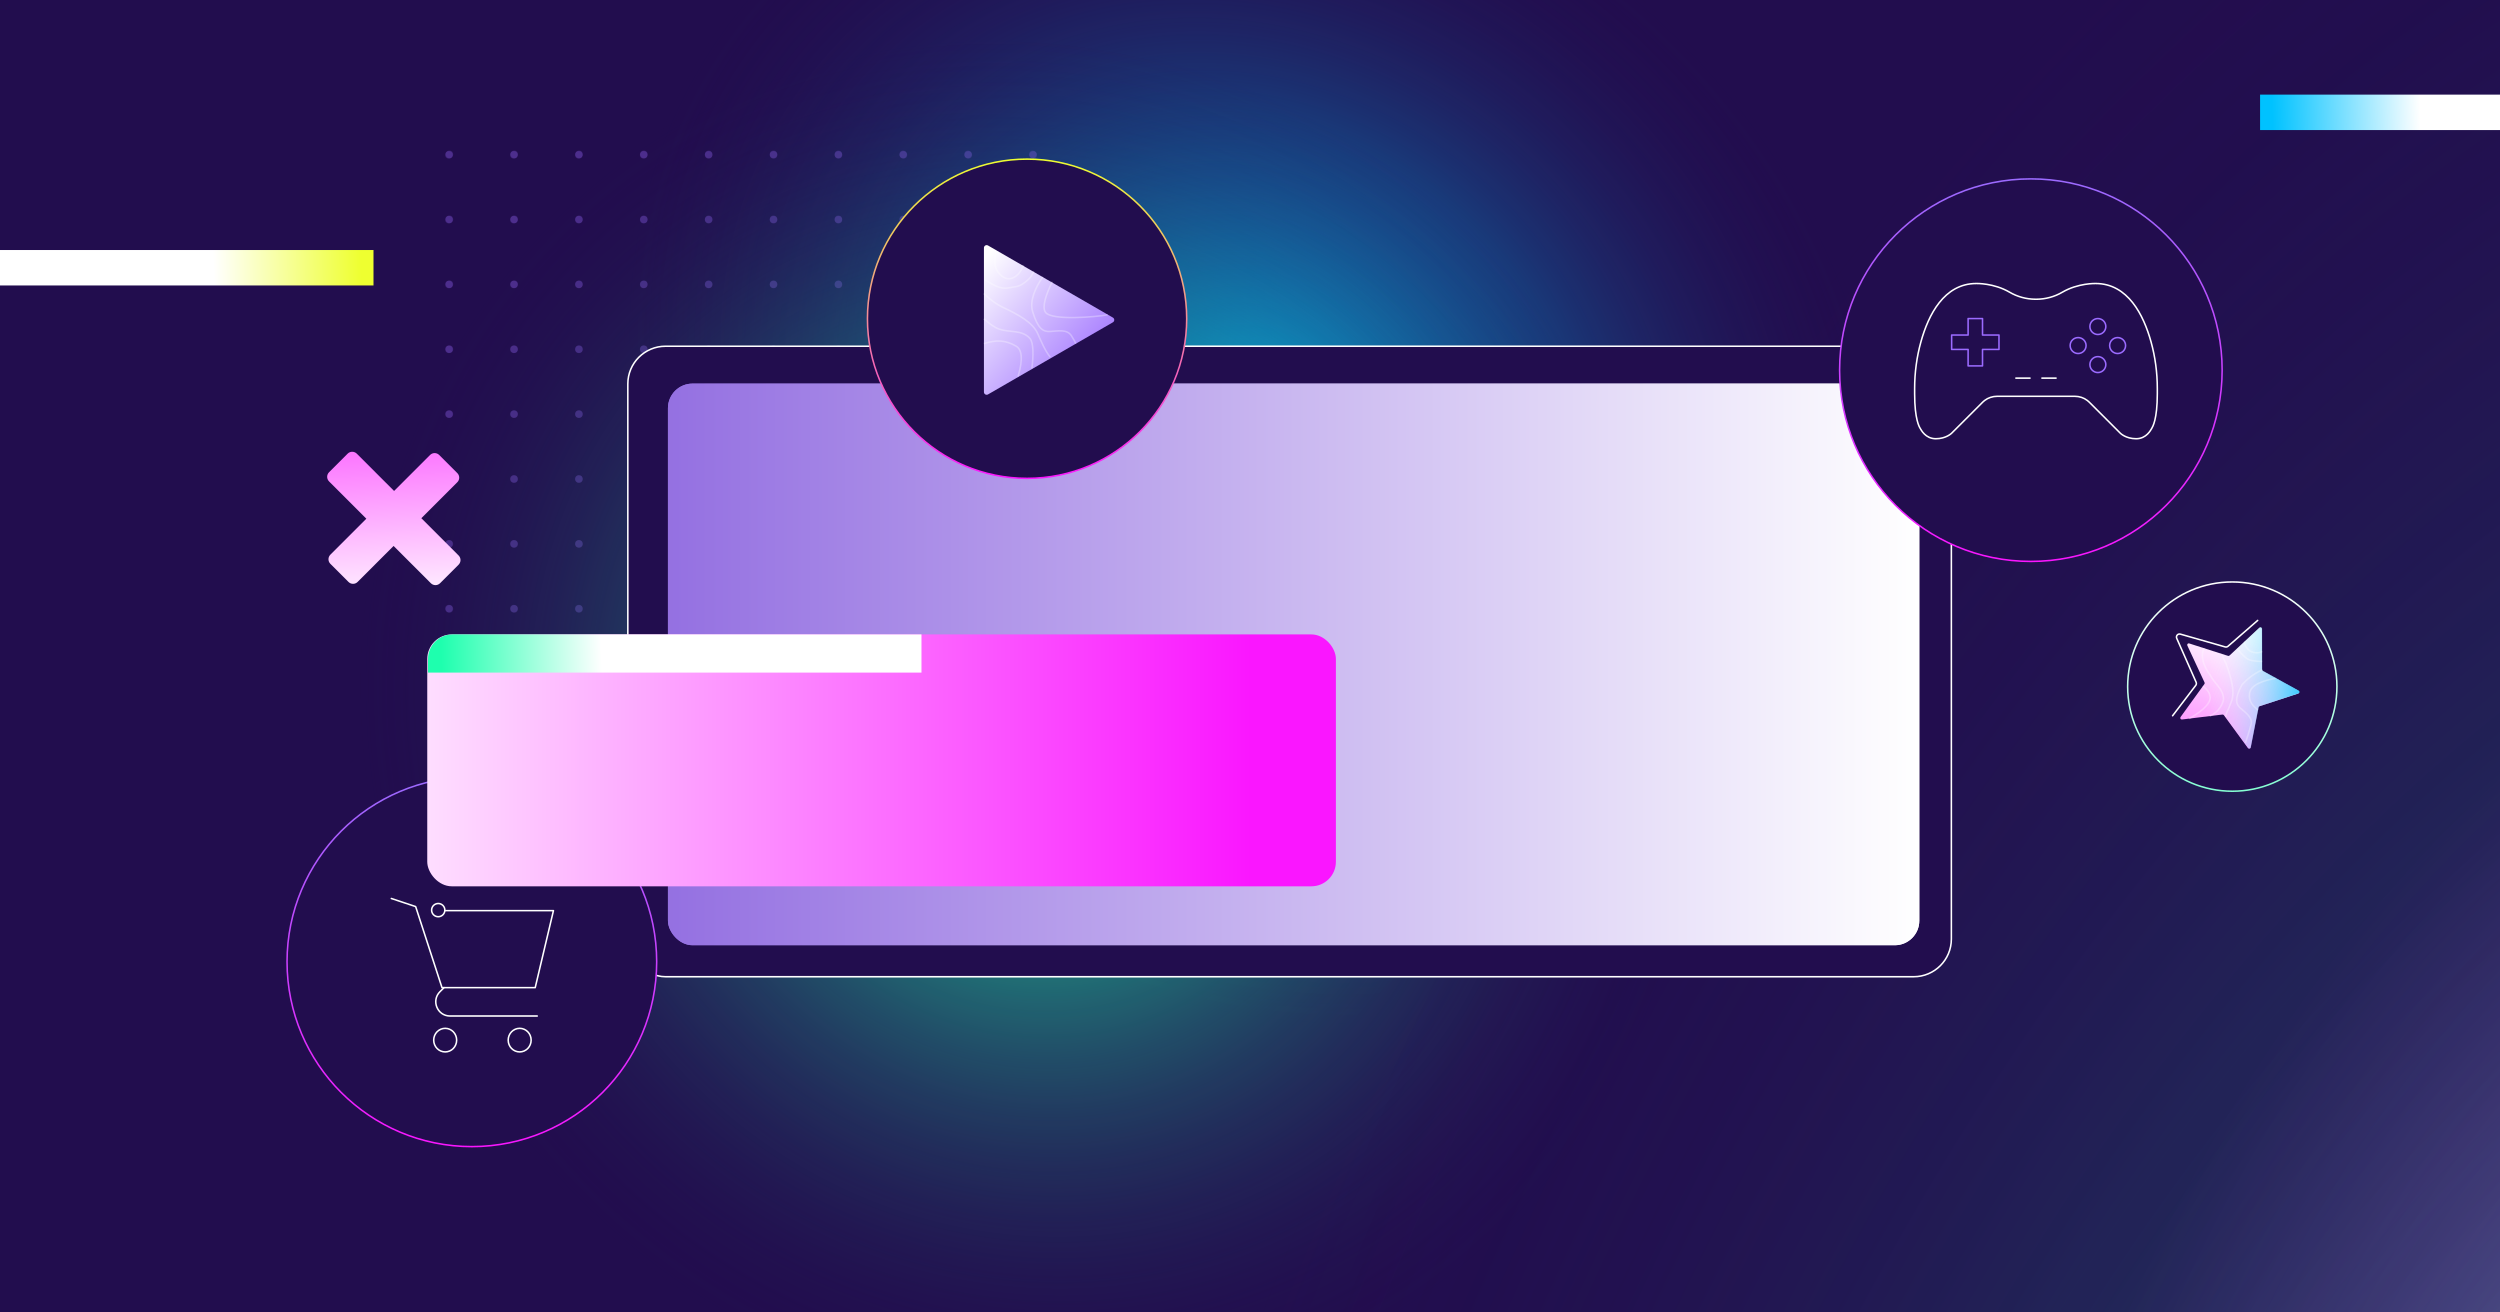 <svg width="1200" height="630" viewBox="0 0 1200 630" fill="none" xmlns="http://www.w3.org/2000/svg">
<g clip-path="url(#clip0_60_142973)">
<rect width="1200" height="630" fill="#220D4E"/>
<g filter="url(#filter0_f_60_142973)">
<rect x="-53.913" y="162.457" width="910.223" height="728.276" transform="rotate(-45 -53.913 162.457)" fill="url(#paint0_radial_60_142973)"/>
</g>
<circle cx="215.485" cy="74.343" r="1.819" fill="#9B6BFF" fill-opacity="0.2"/>
<circle cx="246.647" cy="74.343" r="1.819" fill="#9B6BFF" fill-opacity="0.2"/>
<circle cx="277.816" cy="74.343" r="1.819" fill="#9B6BFF" fill-opacity="0.2"/>
<circle cx="308.972" cy="74.343" r="1.819" fill="#9B6BFF" fill-opacity="0.2"/>
<circle cx="340.14" cy="74.343" r="1.819" fill="#9B6BFF" fill-opacity="0.2"/>
<circle cx="371.302" cy="74.343" r="1.819" fill="#9B6BFF" fill-opacity="0.2"/>
<circle cx="402.466" cy="74.343" r="1.819" fill="#9B6BFF" fill-opacity="0.2"/>
<circle cx="433.628" cy="74.343" r="1.819" fill="#9B6BFF" fill-opacity="0.2"/>
<circle cx="464.79" cy="74.343" r="1.819" fill="#9B6BFF" fill-opacity="0.2"/>
<circle cx="495.959" cy="74.343" r="1.819" fill="#9B6BFF" fill-opacity="0.2"/>
<circle cx="215.485" cy="105.456" r="1.819" fill="#9B6BFF" fill-opacity="0.2"/>
<circle cx="246.647" cy="105.456" r="1.819" fill="#9B6BFF" fill-opacity="0.2"/>
<circle cx="277.816" cy="105.456" r="1.819" fill="#9B6BFF" fill-opacity="0.2"/>
<circle cx="308.972" cy="105.456" r="1.819" fill="#9B6BFF" fill-opacity="0.2"/>
<circle cx="340.14" cy="105.456" r="1.819" fill="#9B6BFF" fill-opacity="0.2"/>
<circle cx="371.302" cy="105.456" r="1.819" fill="#9B6BFF" fill-opacity="0.2"/>
<circle cx="402.466" cy="105.456" r="1.819" fill="#9B6BFF" fill-opacity="0.2"/>
<circle cx="433.628" cy="105.456" r="1.819" fill="#9B6BFF" fill-opacity="0.2"/>
<circle cx="464.79" cy="105.456" r="1.819" fill="#9B6BFF" fill-opacity="0.2"/>
<circle cx="495.959" cy="105.456" r="1.819" fill="#9B6BFF" fill-opacity="0.2"/>
<circle cx="215.485" cy="136.569" r="1.819" fill="#9B6BFF" fill-opacity="0.2"/>
<circle cx="246.647" cy="136.569" r="1.819" fill="#9B6BFF" fill-opacity="0.2"/>
<circle cx="277.816" cy="136.569" r="1.819" fill="#9B6BFF" fill-opacity="0.2"/>
<circle cx="308.972" cy="136.569" r="1.819" fill="#9B6BFF" fill-opacity="0.2"/>
<circle cx="340.14" cy="136.569" r="1.819" fill="#9B6BFF" fill-opacity="0.2"/>
<circle cx="371.302" cy="136.569" r="1.819" fill="#9B6BFF" fill-opacity="0.2"/>
<circle cx="402.466" cy="136.569" r="1.819" fill="#9B6BFF" fill-opacity="0.2"/>
<circle cx="433.628" cy="136.569" r="1.819" fill="#9B6BFF" fill-opacity="0.2"/>
<circle cx="464.79" cy="136.569" r="1.819" fill="#9B6BFF" fill-opacity="0.2"/>
<circle cx="495.959" cy="136.569" r="1.819" fill="#9B6BFF" fill-opacity="0.2"/>
<circle cx="215.485" cy="167.682" r="1.819" fill="#9B6BFF" fill-opacity="0.2"/>
<circle cx="246.647" cy="167.682" r="1.819" fill="#9B6BFF" fill-opacity="0.2"/>
<circle cx="277.816" cy="167.682" r="1.819" fill="#9B6BFF" fill-opacity="0.2"/>
<circle cx="308.972" cy="167.682" r="1.819" fill="#9B6BFF" fill-opacity="0.2"/>
<circle cx="340.14" cy="167.682" r="1.819" fill="#9B6BFF" fill-opacity="0.2"/>
<circle cx="371.302" cy="167.682" r="1.819" fill="#9B6BFF" fill-opacity="0.2"/>
<circle cx="402.466" cy="167.682" r="1.819" fill="#9B6BFF" fill-opacity="0.2"/>
<circle cx="433.628" cy="167.682" r="1.819" fill="#9B6BFF" fill-opacity="0.2"/>
<circle cx="464.79" cy="167.682" r="1.819" fill="#9B6BFF" fill-opacity="0.2"/>
<circle cx="495.959" cy="167.682" r="1.819" fill="#9B6BFF" fill-opacity="0.2"/>
<circle cx="215.485" cy="198.796" r="1.819" fill="#9B6BFF" fill-opacity="0.2"/>
<circle cx="246.647" cy="198.796" r="1.819" fill="#9B6BFF" fill-opacity="0.2"/>
<circle cx="277.816" cy="198.796" r="1.819" fill="#9B6BFF" fill-opacity="0.2"/>
<circle cx="308.972" cy="198.796" r="1.819" fill="#9B6BFF" fill-opacity="0.2"/>
<circle cx="340.14" cy="198.796" r="1.819" fill="#9B6BFF" fill-opacity="0.2"/>
<circle cx="371.302" cy="198.796" r="1.819" fill="#9B6BFF" fill-opacity="0.2"/>
<circle cx="402.466" cy="198.796" r="1.819" fill="#9B6BFF" fill-opacity="0.2"/>
<circle cx="433.628" cy="198.796" r="1.819" fill="#9B6BFF" fill-opacity="0.2"/>
<circle cx="464.79" cy="198.796" r="1.819" fill="#9B6BFF" fill-opacity="0.2"/>
<circle cx="495.959" cy="198.796" r="1.819" fill="#9B6BFF" fill-opacity="0.2"/>
<circle cx="215.485" cy="229.909" r="1.819" fill="#9B6BFF" fill-opacity="0.2"/>
<circle cx="246.647" cy="229.909" r="1.819" fill="#9B6BFF" fill-opacity="0.2"/>
<circle cx="277.816" cy="229.909" r="1.819" fill="#9B6BFF" fill-opacity="0.2"/>
<circle cx="308.972" cy="229.909" r="1.819" fill="#9B6BFF" fill-opacity="0.2"/>
<circle cx="340.14" cy="229.909" r="1.819" fill="#9B6BFF" fill-opacity="0.2"/>
<circle cx="371.302" cy="229.909" r="1.819" fill="#9B6BFF" fill-opacity="0.2"/>
<circle cx="402.466" cy="229.909" r="1.819" fill="#9B6BFF" fill-opacity="0.2"/>
<circle cx="433.628" cy="229.909" r="1.819" fill="#9B6BFF" fill-opacity="0.2"/>
<circle cx="464.79" cy="229.909" r="1.819" fill="#9B6BFF" fill-opacity="0.2"/>
<circle cx="495.959" cy="229.909" r="1.819" fill="#9B6BFF" fill-opacity="0.2"/>
<circle cx="215.485" cy="261.022" r="1.819" fill="#9B6BFF" fill-opacity="0.2"/>
<circle cx="246.647" cy="261.022" r="1.819" fill="#9B6BFF" fill-opacity="0.2"/>
<circle cx="277.816" cy="261.022" r="1.819" fill="#9B6BFF" fill-opacity="0.2"/>
<circle cx="308.972" cy="261.022" r="1.819" fill="#9B6BFF" fill-opacity="0.2"/>
<circle cx="340.14" cy="261.022" r="1.819" fill="#9B6BFF" fill-opacity="0.2"/>
<circle cx="371.302" cy="261.022" r="1.819" fill="#9B6BFF" fill-opacity="0.2"/>
<circle cx="402.466" cy="261.022" r="1.819" fill="#9B6BFF" fill-opacity="0.2"/>
<circle cx="433.628" cy="261.022" r="1.819" fill="#9B6BFF" fill-opacity="0.2"/>
<circle cx="464.79" cy="261.022" r="1.819" fill="#9B6BFF" fill-opacity="0.2"/>
<circle cx="495.959" cy="261.022" r="1.819" fill="#9B6BFF" fill-opacity="0.2"/>
<circle cx="215.485" cy="292.132" r="1.819" fill="#9B6BFF" fill-opacity="0.2"/>
<circle cx="246.647" cy="292.132" r="1.819" fill="#9B6BFF" fill-opacity="0.2"/>
<circle cx="277.816" cy="292.132" r="1.819" fill="#9B6BFF" fill-opacity="0.2"/>
<circle cx="308.972" cy="292.132" r="1.819" fill="#9B6BFF" fill-opacity="0.2"/>
<circle cx="340.14" cy="292.132" r="1.819" fill="#9B6BFF" fill-opacity="0.2"/>
<circle cx="371.302" cy="292.132" r="1.819" fill="#9B6BFF" fill-opacity="0.2"/>
<circle cx="402.466" cy="292.132" r="1.819" fill="#9B6BFF" fill-opacity="0.2"/>
<circle cx="433.628" cy="292.132" r="1.819" fill="#9B6BFF" fill-opacity="0.2"/>
<circle cx="464.79" cy="292.132" r="1.819" fill="#9B6BFF" fill-opacity="0.2"/>
<circle cx="495.959" cy="292.132" r="1.819" fill="#9B6BFF" fill-opacity="0.2"/>
<circle cx="215.485" cy="323.249" r="1.819" fill="#9B6BFF" fill-opacity="0.2"/>
<circle cx="246.647" cy="323.249" r="1.819" fill="#9B6BFF" fill-opacity="0.2"/>
<circle cx="277.816" cy="323.249" r="1.819" fill="#9B6BFF" fill-opacity="0.2"/>
<circle cx="308.972" cy="323.249" r="1.819" fill="#9B6BFF" fill-opacity="0.2"/>
<circle cx="340.14" cy="323.249" r="1.819" fill="#9B6BFF" fill-opacity="0.2"/>
<circle cx="371.302" cy="323.249" r="1.819" fill="#9B6BFF" fill-opacity="0.2"/>
<circle cx="402.466" cy="323.249" r="1.819" fill="#9B6BFF" fill-opacity="0.2"/>
<circle cx="433.628" cy="323.249" r="1.819" fill="#9B6BFF" fill-opacity="0.2"/>
<circle cx="464.79" cy="323.249" r="1.819" fill="#9B6BFF" fill-opacity="0.2"/>
<circle cx="495.959" cy="323.249" r="1.819" fill="#9B6BFF" fill-opacity="0.2"/>
<circle cx="215.485" cy="354.362" r="1.819" fill="#9B6BFF" fill-opacity="0.2"/>
<circle cx="246.647" cy="354.362" r="1.819" fill="#9B6BFF" fill-opacity="0.2"/>
<circle cx="277.816" cy="354.362" r="1.819" fill="#9B6BFF" fill-opacity="0.2"/>
<circle cx="308.972" cy="354.362" r="1.819" fill="#9B6BFF" fill-opacity="0.2"/>
<circle cx="340.14" cy="354.362" r="1.819" fill="#9B6BFF" fill-opacity="0.2"/>
<circle cx="371.302" cy="354.362" r="1.819" fill="#9B6BFF" fill-opacity="0.2"/>
<circle cx="402.466" cy="354.362" r="1.819" fill="#9B6BFF" fill-opacity="0.2"/>
<circle cx="433.628" cy="354.362" r="1.819" fill="#9B6BFF" fill-opacity="0.2"/>
<circle cx="464.79" cy="354.362" r="1.819" fill="#9B6BFF" fill-opacity="0.2"/>
<circle cx="495.959" cy="354.362" r="1.819" fill="#9B6BFF" fill-opacity="0.2"/>
<circle cx="495.735" cy="74.116" r="1.819" transform="rotate(90 495.735 74.116)" fill="#9B6BFF" fill-opacity="0.2"/>
<circle cx="495.735" cy="105.28" r="1.819" transform="rotate(90 495.735 105.28)" fill="#9B6BFF" fill-opacity="0.2"/>
<circle cx="495.735" cy="136.444" r="1.819" transform="rotate(90 495.735 136.444)" fill="#9B6BFF" fill-opacity="0.2"/>
<circle cx="495.735" cy="167.608" r="1.819" transform="rotate(90 495.735 167.608)" fill="#9B6BFF" fill-opacity="0.2"/>
<circle cx="495.735" cy="198.768" r="1.819" transform="rotate(90 495.735 198.768)" fill="#9B6BFF" fill-opacity="0.2"/>
<circle cx="495.735" cy="229.932" r="1.819" transform="rotate(90 495.735 229.932)" fill="#9B6BFF" fill-opacity="0.2"/>
<circle cx="495.735" cy="261.096" r="1.819" transform="rotate(90 495.735 261.096)" fill="#9B6BFF" fill-opacity="0.2"/>
<circle cx="495.735" cy="292.26" r="1.819" transform="rotate(90 495.735 292.26)" fill="#9B6BFF" fill-opacity="0.2"/>
<circle cx="495.735" cy="323.424" r="1.819" transform="rotate(90 495.735 323.424)" fill="#9B6BFF" fill-opacity="0.2"/>
<circle cx="495.735" cy="354.589" r="1.819" transform="rotate(90 495.735 354.589)" fill="#9B6BFF" fill-opacity="0.2"/>
<circle cx="464.623" cy="74.116" r="1.819" transform="rotate(90 464.623 74.116)" fill="#9B6BFF" fill-opacity="0.2"/>
<circle cx="464.623" cy="105.28" r="1.819" transform="rotate(90 464.623 105.28)" fill="#9B6BFF" fill-opacity="0.2"/>
<circle cx="464.623" cy="136.444" r="1.819" transform="rotate(90 464.623 136.444)" fill="#9B6BFF" fill-opacity="0.2"/>
<circle cx="464.623" cy="167.608" r="1.819" transform="rotate(90 464.623 167.608)" fill="#9B6BFF" fill-opacity="0.2"/>
<circle cx="464.623" cy="198.768" r="1.819" transform="rotate(90 464.623 198.768)" fill="#9B6BFF" fill-opacity="0.2"/>
<circle cx="464.623" cy="229.932" r="1.819" transform="rotate(90 464.623 229.932)" fill="#9B6BFF" fill-opacity="0.2"/>
<circle cx="464.623" cy="261.096" r="1.819" transform="rotate(90 464.623 261.096)" fill="#9B6BFF" fill-opacity="0.2"/>
<circle cx="464.623" cy="292.26" r="1.819" transform="rotate(90 464.623 292.26)" fill="#9B6BFF" fill-opacity="0.2"/>
<circle cx="464.623" cy="323.424" r="1.819" transform="rotate(90 464.623 323.424)" fill="#9B6BFF" fill-opacity="0.2"/>
<circle cx="464.623" cy="354.589" r="1.819" transform="rotate(90 464.623 354.589)" fill="#9B6BFF" fill-opacity="0.2"/>
<circle cx="433.503" cy="74.116" r="1.819" transform="rotate(90 433.503 74.116)" fill="#9B6BFF" fill-opacity="0.2"/>
<circle cx="433.503" cy="105.28" r="1.819" transform="rotate(90 433.503 105.28)" fill="#9B6BFF" fill-opacity="0.2"/>
<circle cx="433.503" cy="136.444" r="1.819" transform="rotate(90 433.503 136.444)" fill="#9B6BFF" fill-opacity="0.2"/>
<circle cx="433.503" cy="167.608" r="1.819" transform="rotate(90 433.503 167.608)" fill="#9B6BFF" fill-opacity="0.2"/>
<circle cx="433.503" cy="198.768" r="1.819" transform="rotate(90 433.503 198.768)" fill="#9B6BFF" fill-opacity="0.2"/>
<circle cx="433.503" cy="229.932" r="1.819" transform="rotate(90 433.503 229.932)" fill="#9B6BFF" fill-opacity="0.2"/>
<circle cx="433.503" cy="261.096" r="1.819" transform="rotate(90 433.503 261.096)" fill="#9B6BFF" fill-opacity="0.2"/>
<circle cx="433.503" cy="292.26" r="1.819" transform="rotate(90 433.503 292.26)" fill="#9B6BFF" fill-opacity="0.2"/>
<circle cx="433.503" cy="323.424" r="1.819" transform="rotate(90 433.503 323.424)" fill="#9B6BFF" fill-opacity="0.2"/>
<circle cx="433.503" cy="354.589" r="1.819" transform="rotate(90 433.503 354.589)" fill="#9B6BFF" fill-opacity="0.2"/>
<circle cx="402.398" cy="74.116" r="1.819" transform="rotate(90 402.398 74.116)" fill="#9B6BFF" fill-opacity="0.2"/>
<circle cx="402.398" cy="105.28" r="1.819" transform="rotate(90 402.398 105.28)" fill="#9B6BFF" fill-opacity="0.2"/>
<circle cx="402.398" cy="136.444" r="1.819" transform="rotate(90 402.398 136.444)" fill="#9B6BFF" fill-opacity="0.2"/>
<circle cx="402.398" cy="167.608" r="1.819" transform="rotate(90 402.398 167.608)" fill="#9B6BFF" fill-opacity="0.2"/>
<circle cx="402.398" cy="198.768" r="1.819" transform="rotate(90 402.398 198.768)" fill="#9B6BFF" fill-opacity="0.2"/>
<circle cx="402.398" cy="229.932" r="1.819" transform="rotate(90 402.398 229.932)" fill="#9B6BFF" fill-opacity="0.2"/>
<circle cx="402.398" cy="261.096" r="1.819" transform="rotate(90 402.398 261.096)" fill="#9B6BFF" fill-opacity="0.2"/>
<circle cx="402.398" cy="292.26" r="1.819" transform="rotate(90 402.398 292.26)" fill="#9B6BFF" fill-opacity="0.2"/>
<circle cx="402.398" cy="323.424" r="1.819" transform="rotate(90 402.398 323.424)" fill="#9B6BFF" fill-opacity="0.2"/>
<circle cx="402.398" cy="354.589" r="1.819" transform="rotate(90 402.398 354.589)" fill="#9B6BFF" fill-opacity="0.2"/>
<circle cx="371.284" cy="74.116" r="1.819" transform="rotate(90 371.284 74.116)" fill="#9B6BFF" fill-opacity="0.2"/>
<circle cx="371.284" cy="105.28" r="1.819" transform="rotate(90 371.284 105.28)" fill="#9B6BFF" fill-opacity="0.2"/>
<circle cx="371.284" cy="136.444" r="1.819" transform="rotate(90 371.284 136.444)" fill="#9B6BFF" fill-opacity="0.2"/>
<circle cx="371.284" cy="167.608" r="1.819" transform="rotate(90 371.284 167.608)" fill="#9B6BFF" fill-opacity="0.2"/>
<circle cx="371.284" cy="198.768" r="1.819" transform="rotate(90 371.284 198.768)" fill="#9B6BFF" fill-opacity="0.2"/>
<circle cx="371.284" cy="229.932" r="1.819" transform="rotate(90 371.284 229.932)" fill="#9B6BFF" fill-opacity="0.2"/>
<circle cx="371.284" cy="261.096" r="1.819" transform="rotate(90 371.284 261.096)" fill="#9B6BFF" fill-opacity="0.2"/>
<circle cx="371.284" cy="292.26" r="1.819" transform="rotate(90 371.284 292.26)" fill="#9B6BFF" fill-opacity="0.2"/>
<circle cx="371.284" cy="323.424" r="1.819" transform="rotate(90 371.284 323.424)" fill="#9B6BFF" fill-opacity="0.2"/>
<circle cx="371.284" cy="354.589" r="1.819" transform="rotate(90 371.284 354.589)" fill="#9B6BFF" fill-opacity="0.2"/>
<circle cx="340.164" cy="74.116" r="1.819" transform="rotate(90 340.164 74.116)" fill="#9B6BFF" fill-opacity="0.2"/>
<circle cx="340.164" cy="105.28" r="1.819" transform="rotate(90 340.164 105.28)" fill="#9B6BFF" fill-opacity="0.2"/>
<circle cx="340.164" cy="136.444" r="1.819" transform="rotate(90 340.164 136.444)" fill="#9B6BFF" fill-opacity="0.2"/>
<circle cx="340.164" cy="167.608" r="1.819" transform="rotate(90 340.164 167.608)" fill="#9B6BFF" fill-opacity="0.2"/>
<circle cx="340.164" cy="198.768" r="1.819" transform="rotate(90 340.164 198.768)" fill="#9B6BFF" fill-opacity="0.2"/>
<circle cx="340.164" cy="229.932" r="1.819" transform="rotate(90 340.164 229.932)" fill="#9B6BFF" fill-opacity="0.2"/>
<circle cx="340.164" cy="261.096" r="1.819" transform="rotate(90 340.164 261.096)" fill="#9B6BFF" fill-opacity="0.2"/>
<circle cx="340.164" cy="292.26" r="1.819" transform="rotate(90 340.164 292.26)" fill="#9B6BFF" fill-opacity="0.2"/>
<circle cx="340.164" cy="323.424" r="1.819" transform="rotate(90 340.164 323.424)" fill="#9B6BFF" fill-opacity="0.2"/>
<circle cx="340.164" cy="354.589" r="1.819" transform="rotate(90 340.164 354.589)" fill="#9B6BFF" fill-opacity="0.2"/>
<circle cx="309.053" cy="74.116" r="1.819" transform="rotate(90 309.053 74.116)" fill="#9B6BFF" fill-opacity="0.2"/>
<circle cx="309.053" cy="105.28" r="1.819" transform="rotate(90 309.053 105.28)" fill="#9B6BFF" fill-opacity="0.2"/>
<circle cx="309.053" cy="136.444" r="1.819" transform="rotate(90 309.053 136.444)" fill="#9B6BFF" fill-opacity="0.2"/>
<circle cx="309.053" cy="167.608" r="1.819" transform="rotate(90 309.053 167.608)" fill="#9B6BFF" fill-opacity="0.2"/>
<circle cx="309.053" cy="198.768" r="1.819" transform="rotate(90 309.053 198.768)" fill="#9B6BFF" fill-opacity="0.2"/>
<circle cx="309.053" cy="229.932" r="1.819" transform="rotate(90 309.053 229.932)" fill="#9B6BFF" fill-opacity="0.2"/>
<circle cx="309.053" cy="261.096" r="1.819" transform="rotate(90 309.053 261.096)" fill="#9B6BFF" fill-opacity="0.2"/>
<circle cx="309.053" cy="292.26" r="1.819" transform="rotate(90 309.053 292.26)" fill="#9B6BFF" fill-opacity="0.2"/>
<circle cx="309.053" cy="323.424" r="1.819" transform="rotate(90 309.053 323.424)" fill="#9B6BFF" fill-opacity="0.2"/>
<circle cx="309.053" cy="354.589" r="1.819" transform="rotate(90 309.053 354.589)" fill="#9B6BFF" fill-opacity="0.2"/>
<circle cx="277.947" cy="74.116" r="1.819" transform="rotate(90 277.947 74.116)" fill="#9B6BFF" fill-opacity="0.2"/>
<circle cx="277.947" cy="105.28" r="1.819" transform="rotate(90 277.947 105.28)" fill="#9B6BFF" fill-opacity="0.2"/>
<circle cx="277.947" cy="136.444" r="1.819" transform="rotate(90 277.947 136.444)" fill="#9B6BFF" fill-opacity="0.2"/>
<circle cx="277.947" cy="167.608" r="1.819" transform="rotate(90 277.947 167.608)" fill="#9B6BFF" fill-opacity="0.2"/>
<circle cx="277.947" cy="198.768" r="1.819" transform="rotate(90 277.947 198.768)" fill="#9B6BFF" fill-opacity="0.2"/>
<circle cx="277.947" cy="229.932" r="1.819" transform="rotate(90 277.947 229.932)" fill="#9B6BFF" fill-opacity="0.2"/>
<circle cx="277.947" cy="261.096" r="1.819" transform="rotate(90 277.947 261.096)" fill="#9B6BFF" fill-opacity="0.2"/>
<circle cx="277.947" cy="292.26" r="1.819" transform="rotate(90 277.947 292.26)" fill="#9B6BFF" fill-opacity="0.2"/>
<circle cx="277.947" cy="323.424" r="1.819" transform="rotate(90 277.947 323.424)" fill="#9B6BFF" fill-opacity="0.2"/>
<circle cx="277.947" cy="354.589" r="1.819" transform="rotate(90 277.947 354.589)" fill="#9B6BFF" fill-opacity="0.2"/>
<circle cx="246.833" cy="74.116" r="1.819" transform="rotate(90 246.833 74.116)" fill="#9B6BFF" fill-opacity="0.2"/>
<circle cx="246.833" cy="105.28" r="1.819" transform="rotate(90 246.833 105.28)" fill="#9B6BFF" fill-opacity="0.2"/>
<circle cx="246.833" cy="136.444" r="1.819" transform="rotate(90 246.833 136.444)" fill="#9B6BFF" fill-opacity="0.2"/>
<circle cx="246.833" cy="167.608" r="1.819" transform="rotate(90 246.833 167.608)" fill="#9B6BFF" fill-opacity="0.2"/>
<circle cx="246.833" cy="198.768" r="1.819" transform="rotate(90 246.833 198.768)" fill="#9B6BFF" fill-opacity="0.2"/>
<circle cx="246.833" cy="229.932" r="1.819" transform="rotate(90 246.833 229.932)" fill="#9B6BFF" fill-opacity="0.2"/>
<circle cx="246.833" cy="261.096" r="1.819" transform="rotate(90 246.833 261.096)" fill="#9B6BFF" fill-opacity="0.2"/>
<circle cx="246.833" cy="292.26" r="1.819" transform="rotate(90 246.833 292.26)" fill="#9B6BFF" fill-opacity="0.2"/>
<circle cx="246.833" cy="323.424" r="1.819" transform="rotate(90 246.833 323.424)" fill="#9B6BFF" fill-opacity="0.2"/>
<circle cx="246.833" cy="354.589" r="1.819" transform="rotate(90 246.833 354.589)" fill="#9B6BFF" fill-opacity="0.2"/>
<circle cx="215.709" cy="74.116" r="1.819" transform="rotate(90 215.709 74.116)" fill="#9B6BFF" fill-opacity="0.2"/>
<circle cx="215.709" cy="105.28" r="1.819" transform="rotate(90 215.709 105.28)" fill="#9B6BFF" fill-opacity="0.2"/>
<circle cx="215.709" cy="136.444" r="1.819" transform="rotate(90 215.709 136.444)" fill="#9B6BFF" fill-opacity="0.2"/>
<circle cx="215.709" cy="167.608" r="1.819" transform="rotate(90 215.709 167.608)" fill="#9B6BFF" fill-opacity="0.2"/>
<circle cx="215.709" cy="198.768" r="1.819" transform="rotate(90 215.709 198.768)" fill="#9B6BFF" fill-opacity="0.2"/>
<circle cx="215.709" cy="229.932" r="1.819" transform="rotate(90 215.709 229.932)" fill="#9B6BFF" fill-opacity="0.2"/>
<circle cx="215.709" cy="261.096" r="1.819" transform="rotate(90 215.709 261.096)" fill="#9B6BFF" fill-opacity="0.2"/>
<circle cx="215.709" cy="292.26" r="1.819" transform="rotate(90 215.709 292.26)" fill="#9B6BFF" fill-opacity="0.2"/>
<circle cx="215.709" cy="323.424" r="1.819" transform="rotate(90 215.709 323.424)" fill="#9B6BFF" fill-opacity="0.2"/>
<circle cx="215.709" cy="354.589" r="1.819" transform="rotate(90 215.709 354.589)" fill="#9B6BFF" fill-opacity="0.2"/>
<g filter="url(#filter1_f_60_142973)">
<rect x="-249.382" y="510.598" width="1385.93" height="1108.9" transform="rotate(-45 -249.382 510.598)" fill="url(#paint1_radial_60_142973)"/>
</g>
<path d="M358.821 295.116C334.924 279.453 328.248 247.383 343.911 223.485C359.574 199.588 391.644 192.912 415.542 208.575" stroke="white" stroke-width="0.75"/>
<g style="mix-blend-mode:lighten" opacity="0.8" filter="url(#filter2_f_60_142973)">
<rect x="-1173.83" y="587.891" width="3502.45" height="2802.33" transform="rotate(-45 -1173.83 587.891)" fill="url(#paint2_radial_60_142973)"/>
</g>
<rect x="301.355" y="166.188" width="635.299" height="302.644" rx="18.087" fill="#220D4E" stroke="white" stroke-width="0.75"/>
<g style="mix-blend-mode:color-dodge">
<rect x="404.482" y="226.211" width="444.49" height="198.935" rx="12.821" stroke="white" stroke-width="0.75"/>
<rect x="320.611" y="184.133" width="600.654" height="269.575" rx="11.777" fill="url(#paint3_linear_60_142973)"/>
</g>
<g style="mix-blend-mode:hard-light">
<g style="mix-blend-mode:color-dodge">
<rect x="404.482" y="226.211" width="444.49" height="198.935" rx="12.821" stroke="white" stroke-width="0.75"/>
<rect x="320.611" y="184.133" width="600.654" height="269.575" rx="11.777" fill="url(#paint4_linear_60_142973)"/>
</g>
</g>
<circle cx="492.996" cy="152.997" r="76.622" fill="#220D4E" stroke="url(#paint5_linear_60_142973)" stroke-width="0.75"/>
<circle cx="1071.5" cy="329.564" r="50.224" fill="#220D4E" stroke="url(#paint6_linear_60_142973)" stroke-width="0.75"/>
<path d="M1084.47 301.33C1084.95 300.89 1085.71 301.223 1085.72 301.868L1085.77 321.43C1085.78 321.697 1085.92 321.944 1086.16 322.073L1103.26 331.559C1103.83 331.871 1103.75 332.705 1103.14 332.906L1084.55 339.007C1084.3 339.09 1084.11 339.305 1084.06 339.567L1080.32 358.77C1080.2 359.402 1079.38 359.585 1079 359.065L1067.45 343.273C1067.3 343.057 1067.03 342.943 1066.77 342.976L1047.35 345.359C1046.71 345.437 1046.29 344.716 1046.66 344.193L1058.11 328.333C1058.27 328.116 1058.3 327.831 1058.18 327.589L1049.92 309.859C1049.65 309.275 1050.2 308.646 1050.81 308.844L1069.44 314.833C1069.69 314.915 1069.97 314.853 1070.17 314.67L1084.47 301.33Z" fill="url(#paint7_linear_60_142973)"/>
<path d="M1084.58 301.256C1085.05 300.816 1085.82 301.149 1085.82 301.794L1085.88 321.356C1085.88 321.623 1086.02 321.869 1086.26 321.999L1103.37 331.484C1103.93 331.797 1103.85 332.631 1103.24 332.832L1084.65 338.933C1084.4 339.016 1084.21 339.231 1084.16 339.493L1080.42 358.696C1080.3 359.328 1079.48 359.511 1079.1 358.99L1067.56 343.199C1067.4 342.983 1067.14 342.869 1066.87 342.902L1047.45 345.284C1046.81 345.363 1046.39 344.642 1046.76 344.119L1058.22 328.259C1058.37 328.042 1058.4 327.757 1058.29 327.514L1050.02 309.785C1049.75 309.2 1050.3 308.572 1050.92 308.769L1069.54 314.759C1069.79 314.841 1070.07 314.778 1070.27 314.596L1084.58 301.256Z" fill="url(#paint8_linear_60_142973)"/>
<path opacity="0.3" d="M1085.83 312.663C1084.96 313.265 1082.51 314.032 1079.64 312.284C1078.73 311.442 1077.01 309.404 1077.46 307.99M1085.85 317.504C1083.23 317.389 1080.11 317.35 1078.33 315.983C1077.18 315.086 1074.71 312.894 1074.08 311.299M1077.8 356.522C1078.37 354.956 1079.71 350.984 1080.52 347.627C1081.33 344.269 1077.73 341.984 1075.45 339.955C1073.25 338.019 1072.47 335.572 1076.09 328.771C1077.33 327.258 1081.02 323.685 1085.93 321.488M1092.32 325.552C1086.89 326.602 1080.35 328.457 1079.77 332.852C1079.2 337.247 1082.01 339.166 1083.85 340.858M1068.36 344.167C1068.55 341.798 1069.26 341.573 1071.07 336.775C1072.89 331.976 1071.01 325.493 1068.54 318.612C1067.99 317.615 1066.87 315.351 1066.75 314.268M1050.78 344.921C1054.21 343.079 1061.87 338.166 1060.8 334.113C1060.71 333.227 1059.91 331.048 1057.38 329.423M1058.02 311.184C1055.58 315.546 1058.88 321.498 1060.83 323.929C1062.91 328.215 1067.4 330.697 1067.28 335.789C1066.94 337.653 1065.14 341.856 1060.65 343.752" stroke="white" stroke-width="0.75"/>
<path d="M1042.85 343.554L1053.97 328.962C1054.29 328.533 1054.36 327.962 1054.14 327.469L1044.83 306.399C1044.32 305.254 1045.38 304.038 1046.59 304.382L1068.07 310.519C1068.55 310.656 1069.07 310.541 1069.44 310.212L1083.68 297.801" stroke="white" stroke-width="0.75" stroke-linecap="round"/>
<path d="M534.191 152.444C535.064 152.948 535.064 154.207 534.191 154.711L474.251 189.318C473.378 189.821 472.288 189.192 472.288 188.184L472.288 118.971C472.288 117.964 473.378 117.334 474.251 117.838L534.191 152.444Z" fill="url(#paint9_linear_60_142973)"/>
<path opacity="0.3" d="M491.102 127.338C490.89 128.511 489.042 132.762 485.353 133.659C481.664 134.555 478.928 130.757 478.186 129.049C477.705 128.149 477.031 125.159 478.186 120.406M472.86 134.375C481.287 139.817 482.508 138.288 487.261 137.66C489.777 137.328 491.596 135.979 493.78 133.979C494.733 133.106 495.52 131.762 496.139 130.308M516.352 164.964C515.557 163.257 516.326 164.519 514.291 161.189C512.256 157.86 507.55 158.914 504.115 159.109C500.805 159.324 498.232 157.988 495.688 149.665C494.063 144.35 497.057 137.954 500.509 132.942M531.7 151.102C525.923 152.169 504.942 153.955 501.889 149.985C499.94 147.45 502.247 140.964 505.08 135.259M488.627 180.807C489.899 176.592 491.831 168.533 487.738 166.151C482.752 163.25 478.186 162.984 472.289 164.964M504.115 171.425C501.566 168.3 499.593 163.436 498.073 160.069C495.688 154.787 489.01 151.106 481.537 147.584C477.73 145.79 474.502 143.151 472.289 140.878M495.307 176.846C496.063 170.86 496.192 164.336 494.257 162.31C490.282 158.148 484.717 159.749 479.629 157.988C477.495 157.25 474.786 155.353 472.289 152.985" stroke="white" stroke-width="0.75"/>
<g opacity="0.5" filter="url(#filter3_f_60_142973)">
<rect x="800.008" y="720.414" width="910.223" height="728.276" transform="rotate(-45 800.008 720.414)" fill="url(#paint10_radial_60_142973)"/>
</g>
<circle cx="974.817" cy="177.674" r="91.811" fill="#220D4E" stroke="url(#paint11_linear_60_142973)" stroke-width="0.75"/>
<path d="M1005.88 136.084C1005.88 136.084 997.473 135.84 989.955 140.242C986.2 142.44 981.923 143.603 977.572 143.636C977.471 143.636 977.369 143.637 977.267 143.637C977.164 143.637 977.063 143.636 976.961 143.636C972.611 143.603 968.334 142.44 964.579 140.242C957.061 135.841 948.65 136.084 948.65 136.084C933.076 136.084 925.591 151.322 922.058 164.02C920.026 171.325 919.026 178.878 919.026 186.459V189.055C919.026 201.288 921.26 204.904 921.686 205.596C922.111 206.287 924.185 210.595 929.185 210.595C934.184 210.595 936.79 207.936 936.79 207.936C936.79 207.936 949.288 195.438 951.682 193.044C951.981 192.745 952.291 192.477 952.604 192.236C954.326 190.914 956.451 190.226 958.622 190.226H977.232H977.303H995.913C998.084 190.226 1000.21 190.914 1001.93 192.236C1002.24 192.477 1002.55 192.745 1002.85 193.044C1005.25 195.437 1017.75 207.936 1017.75 207.936C1017.75 207.936 1020.35 210.595 1025.35 210.595C1030.35 210.595 1032.42 206.287 1032.85 205.596C1033.27 204.904 1035.51 201.288 1035.51 189.055V186.459C1035.51 178.878 1034.51 171.324 1032.48 164.02C1028.94 151.322 1021.46 136.084 1005.88 136.084Z" stroke="white" stroke-width="0.75" stroke-miterlimit="10" stroke-linecap="round" stroke-linejoin="round"/>
<path d="M959.509 160.813H951.606V152.91H944.69V160.813H936.787V167.729H944.69V175.633H951.606V167.729H959.509V160.813Z" stroke="#9B6BFF" stroke-width="0.75" stroke-miterlimit="10" stroke-linecap="round" stroke-linejoin="round"/>
<path d="M1009.68 159.438C1011.17 157.945 1011.17 155.524 1009.68 154.031C1008.19 152.537 1005.77 152.537 1004.27 154.031C1002.78 155.524 1002.78 157.945 1004.27 159.438C1005.77 160.931 1008.19 160.931 1009.68 159.438Z" stroke="#9B6BFF" stroke-width="0.75" stroke-miterlimit="10" stroke-linecap="round" stroke-linejoin="round"/>
<path d="M1009.68 177.704C1011.17 176.211 1011.17 173.789 1009.68 172.296C1008.19 170.803 1005.77 170.803 1004.27 172.296C1002.78 173.789 1002.78 176.211 1004.27 177.704C1005.77 179.197 1008.19 179.197 1009.68 177.704Z" stroke="#9B6BFF" stroke-width="0.75" stroke-miterlimit="10" stroke-linecap="round" stroke-linejoin="round"/>
<path d="M1019.16 168.567C1020.65 167.074 1020.65 164.653 1019.16 163.159C1017.67 161.666 1015.25 161.666 1013.75 163.159C1012.26 164.653 1012.26 167.074 1013.75 168.567C1015.25 170.06 1017.67 170.06 1019.16 168.567Z" stroke="#9B6BFF" stroke-width="0.75" stroke-miterlimit="10" stroke-linecap="round" stroke-linejoin="round"/>
<path d="M1000.19 168.567C1001.69 167.074 1001.69 164.653 1000.19 163.159C998.7 161.666 996.279 161.666 994.786 163.159C993.293 164.653 993.293 167.074 994.786 168.567C996.279 170.06 998.7 170.06 1000.19 168.567Z" stroke="#9B6BFF" stroke-width="0.75" stroke-miterlimit="10" stroke-linecap="round" stroke-linejoin="round"/>
<path d="M967.628 181.5H974.401" stroke="white" stroke-width="0.75" stroke-miterlimit="10" stroke-linecap="round" stroke-linejoin="round"/>
<path d="M980.127 181.5H986.9" stroke="white" stroke-width="0.75" stroke-miterlimit="10" stroke-linecap="round" stroke-linejoin="round"/>
<circle cx="226.493" cy="461.659" r="88.714" fill="#220D4E" stroke="url(#paint12_linear_60_142973)" stroke-width="0.75"/>
<rect x="266.083" y="323.602" width="322.545" height="88.811" rx="12.821" stroke="white" stroke-width="0.75"/>
<rect x="205.08" y="304.523" width="436.144" height="120.908" rx="11.777" fill="url(#paint13_linear_60_142973)"/>
<path d="M442.312 304.523L217.23 304.523C210.725 304.523 205.452 309.796 205.452 316.301L205.452 322.844L442.312 322.844L442.312 304.523Z" fill="url(#paint14_linear_60_142973)"/>
<path d="M257.869 487.683H216.018C209.927 487.683 206.876 480.319 211.183 476.012V476.012L213.128 474.066" stroke="white" stroke-width="0.75" stroke-miterlimit="2.001" stroke-linecap="round" stroke-linejoin="round"/>
<path d="M187.842 431.27L193.678 433.215L199.513 435.16L212.157 474.065H256.898L265.651 437.105H212.157" stroke="white" stroke-width="0.75" stroke-miterlimit="16" stroke-linecap="round" stroke-linejoin="round"/>
<path d="M219.193 499.261C219.193 502.398 216.718 504.924 213.685 504.924C210.651 504.924 208.176 502.398 208.176 499.261C208.176 496.124 210.651 493.598 213.685 493.598C216.718 493.598 219.193 496.124 219.193 499.261Z" fill="#220D4E" stroke="white" stroke-width="0.75"/>
<path d="M254.947 499.261C254.947 502.398 252.472 504.924 249.439 504.924C246.405 504.924 243.93 502.398 243.93 499.261C243.93 496.124 246.405 493.598 249.439 493.598C252.472 493.598 254.947 496.124 254.947 499.261Z" fill="#220D4E" stroke="white" stroke-width="0.75"/>
<path d="M213.526 436.854C213.526 438.607 212.104 440.029 210.351 440.029C208.598 440.029 207.177 438.607 207.177 436.854C207.177 435.101 208.598 433.68 210.351 433.68C212.104 433.68 213.526 435.101 213.526 436.854Z" fill="#220D4E" stroke="white" stroke-width="0.75"/>
<path d="M220.123 266.617L202.243 248.738L219.523 231.458C220.723 230.258 220.723 228.298 219.523 227.098L210.803 218.378C209.603 217.178 207.643 217.178 206.443 218.378L189.163 235.658L171.283 217.778C170.043 216.538 168.083 216.538 166.843 217.778L157.963 226.658C156.723 227.898 156.723 229.858 157.963 231.098L175.843 248.978L158.563 266.257C157.363 267.457 157.363 269.417 158.563 270.617L167.283 279.337C168.483 280.537 170.443 280.537 171.643 279.337L188.923 262.057L206.803 279.937C208.043 281.177 210.003 281.177 211.243 279.937L220.123 271.057C221.363 269.817 221.363 267.857 220.123 266.617Z" fill="url(#paint15_linear_60_142973)"/>
<path d="M1303.38 45.418L1084.84 45.418L1084.84 62.43L1303.38 62.43L1303.38 45.418Z" fill="url(#paint16_linear_60_142973)"/>
<path d="M-39.259 137.023L179.28 137.023L179.28 120.011L-39.259 120.011L-39.259 137.023Z" fill="url(#paint17_linear_60_142973)"/>
</g>
<defs>
<filter id="filter0_f_60_142973" x="-96.746" y="-524.001" width="1244.26" height="1244.26" filterUnits="userSpaceOnUse" color-interpolation-filters="sRGB">
<feFlood flood-opacity="0" result="BackgroundImageFix"/>
<feBlend mode="normal" in="SourceGraphic" in2="BackgroundImageFix" result="shape"/>
<feGaussianBlur stdDeviation="21.416" result="effect1_foregroundBlur_60_142973"/>
</filter>
<filter id="filter1_f_60_142973" x="-292.215" y="-512.239" width="1849.78" height="1849.78" filterUnits="userSpaceOnUse" color-interpolation-filters="sRGB">
<feFlood flood-opacity="0" result="BackgroundImageFix"/>
<feBlend mode="normal" in="SourceGraphic" in2="BackgroundImageFix" result="shape"/>
<feGaussianBlur stdDeviation="21.416" result="effect1_foregroundBlur_60_142973"/>
</filter>
<filter id="filter2_f_60_142973" x="-1216.66" y="-1931.54" width="4543.82" height="4543.82" filterUnits="userSpaceOnUse" color-interpolation-filters="sRGB">
<feFlood flood-opacity="0" result="BackgroundImageFix"/>
<feBlend mode="normal" in="SourceGraphic" in2="BackgroundImageFix" result="shape"/>
<feGaussianBlur stdDeviation="21.416" result="effect1_foregroundBlur_60_142973"/>
</filter>
<filter id="filter3_f_60_142973" x="757.175" y="33.956" width="1244.26" height="1244.26" filterUnits="userSpaceOnUse" color-interpolation-filters="sRGB">
<feFlood flood-opacity="0" result="BackgroundImageFix"/>
<feBlend mode="normal" in="SourceGraphic" in2="BackgroundImageFix" result="shape"/>
<feGaussianBlur stdDeviation="21.416" result="effect1_foregroundBlur_60_142973"/>
</filter>
<radialGradient id="paint0_radial_60_142973" cx="0" cy="0" r="1" gradientUnits="userSpaceOnUse" gradientTransform="translate(382.5 655.153) rotate(82.124) scale(323.444 274.735)">
<stop stop-color="#00C2FF"/>
<stop offset="1" stop-color="#220D4E" stop-opacity="0"/>
</radialGradient>
<radialGradient id="paint1_radial_60_142973" cx="0" cy="0" r="1" gradientUnits="userSpaceOnUse" gradientTransform="translate(392.04 920.823) rotate(101.908) scale(338.412 317.984)">
<stop stop-color="#1EFFAE"/>
<stop offset="1" stop-color="#220D4E" stop-opacity="0"/>
</radialGradient>
<radialGradient id="paint2_radial_60_142973" cx="0" cy="0" r="1" gradientUnits="userSpaceOnUse" gradientTransform="translate(165.149 2940.46) rotate(53.31) scale(983.17 1596.44)">
<stop stop-color="#1EFFAE"/>
<stop offset="1" stop-color="#220D4E" stop-opacity="0"/>
</radialGradient>
<linearGradient id="paint3_linear_60_142973" x1="921.266" y1="318.26" x2="-92.911" y2="318.26" gradientUnits="userSpaceOnUse">
<stop stop-color="white"/>
<stop offset="1" stop-color="#4B0ECD"/>
<stop offset="1" stop-color="#4B0ECD"/>
</linearGradient>
<linearGradient id="paint4_linear_60_142973" x1="921.266" y1="318.26" x2="-92.911" y2="318.26" gradientUnits="userSpaceOnUse">
<stop stop-color="white"/>
<stop offset="1" stop-color="#4B0ECD"/>
<stop offset="1" stop-color="#1EFFAE"/>
</linearGradient>
<linearGradient id="paint5_linear_60_142973" x1="492.996" y1="76" x2="492.996" y2="229.994" gradientUnits="userSpaceOnUse">
<stop stop-color="#EEFF30"/>
<stop offset="1" stop-color="#FA16FF"/>
</linearGradient>
<linearGradient id="paint6_linear_60_142973" x1="1071.5" y1="278.965" x2="1075.94" y2="464.532" gradientUnits="userSpaceOnUse">
<stop stop-color="white"/>
<stop offset="1" stop-color="#1EFFAE"/>
</linearGradient>
<linearGradient id="paint7_linear_60_142973" x1="1047.93" y1="416.09" x2="1082.51" y2="306.035" gradientUnits="userSpaceOnUse">
<stop stop-color="#FA16FF"/>
<stop offset="1" stop-color="white"/>
</linearGradient>
<linearGradient id="paint8_linear_60_142973" x1="1110.88" y1="326.243" x2="1060.17" y2="322.42" gradientUnits="userSpaceOnUse">
<stop stop-color="#00C2FF"/>
<stop offset="1" stop-color="white" stop-opacity="0"/>
</linearGradient>
<linearGradient id="paint9_linear_60_142973" x1="529.223" y1="182.293" x2="467.832" y2="129.813" gradientUnits="userSpaceOnUse">
<stop stop-color="#9B6BFF"/>
<stop offset="1" stop-color="white"/>
</linearGradient>
<radialGradient id="paint10_radial_60_142973" cx="0" cy="0" r="1" gradientUnits="userSpaceOnUse" gradientTransform="translate(1156.39 1194.17) rotate(66.022) scale(404.665 574.503)">
<stop stop-color="#B2EDFF"/>
<stop offset="1" stop-color="#FB27FF" stop-opacity="0"/>
</radialGradient>
<linearGradient id="paint11_linear_60_142973" x1="974.817" y1="85.488" x2="974.817" y2="269.86" gradientUnits="userSpaceOnUse">
<stop stop-color="#9B6BFF"/>
<stop offset="1" stop-color="#FA16FF"/>
</linearGradient>
<linearGradient id="paint12_linear_60_142973" x1="226.493" y1="372.57" x2="226.493" y2="550.748" gradientUnits="userSpaceOnUse">
<stop stop-color="#9B6BFF"/>
<stop offset="1" stop-color="#FA16FF"/>
</linearGradient>
<linearGradient id="paint13_linear_60_142973" x1="600.749" y1="364.681" x2="138.172" y2="364.681" gradientUnits="userSpaceOnUse">
<stop stop-color="#FA16FF"/>
<stop offset="1" stop-color="white"/>
</linearGradient>
<linearGradient id="paint14_linear_60_142973" x1="124.804" y1="322.844" x2="288.877" y2="318.237" gradientUnits="userSpaceOnUse">
<stop offset="0.531" stop-color="#1EFFAE"/>
<stop offset="1" stop-color="white"/>
</linearGradient>
<linearGradient id="paint15_linear_60_142973" x1="196.085" y1="160.51" x2="202.487" y2="294.952" gradientUnits="userSpaceOnUse">
<stop stop-color="#FA16FF"/>
<stop offset="1" stop-color="white"/>
</linearGradient>
<linearGradient id="paint16_linear_60_142973" x1="1010.43" y1="62.43" x2="1161.82" y2="58.206" gradientUnits="userSpaceOnUse">
<stop offset="0.531" stop-color="#00C2FF"/>
<stop offset="1" stop-color="white"/>
</linearGradient>
<linearGradient id="paint17_linear_60_142973" x1="253.69" y1="120.011" x2="102.306" y2="124.235" gradientUnits="userSpaceOnUse">
<stop offset="0.531" stop-color="#EEFF30"/>
<stop offset="1" stop-color="white"/>
</linearGradient>
<clipPath id="clip0_60_142973">
<rect width="1200" height="630" fill="white"/>
</clipPath>
</defs>
</svg>
